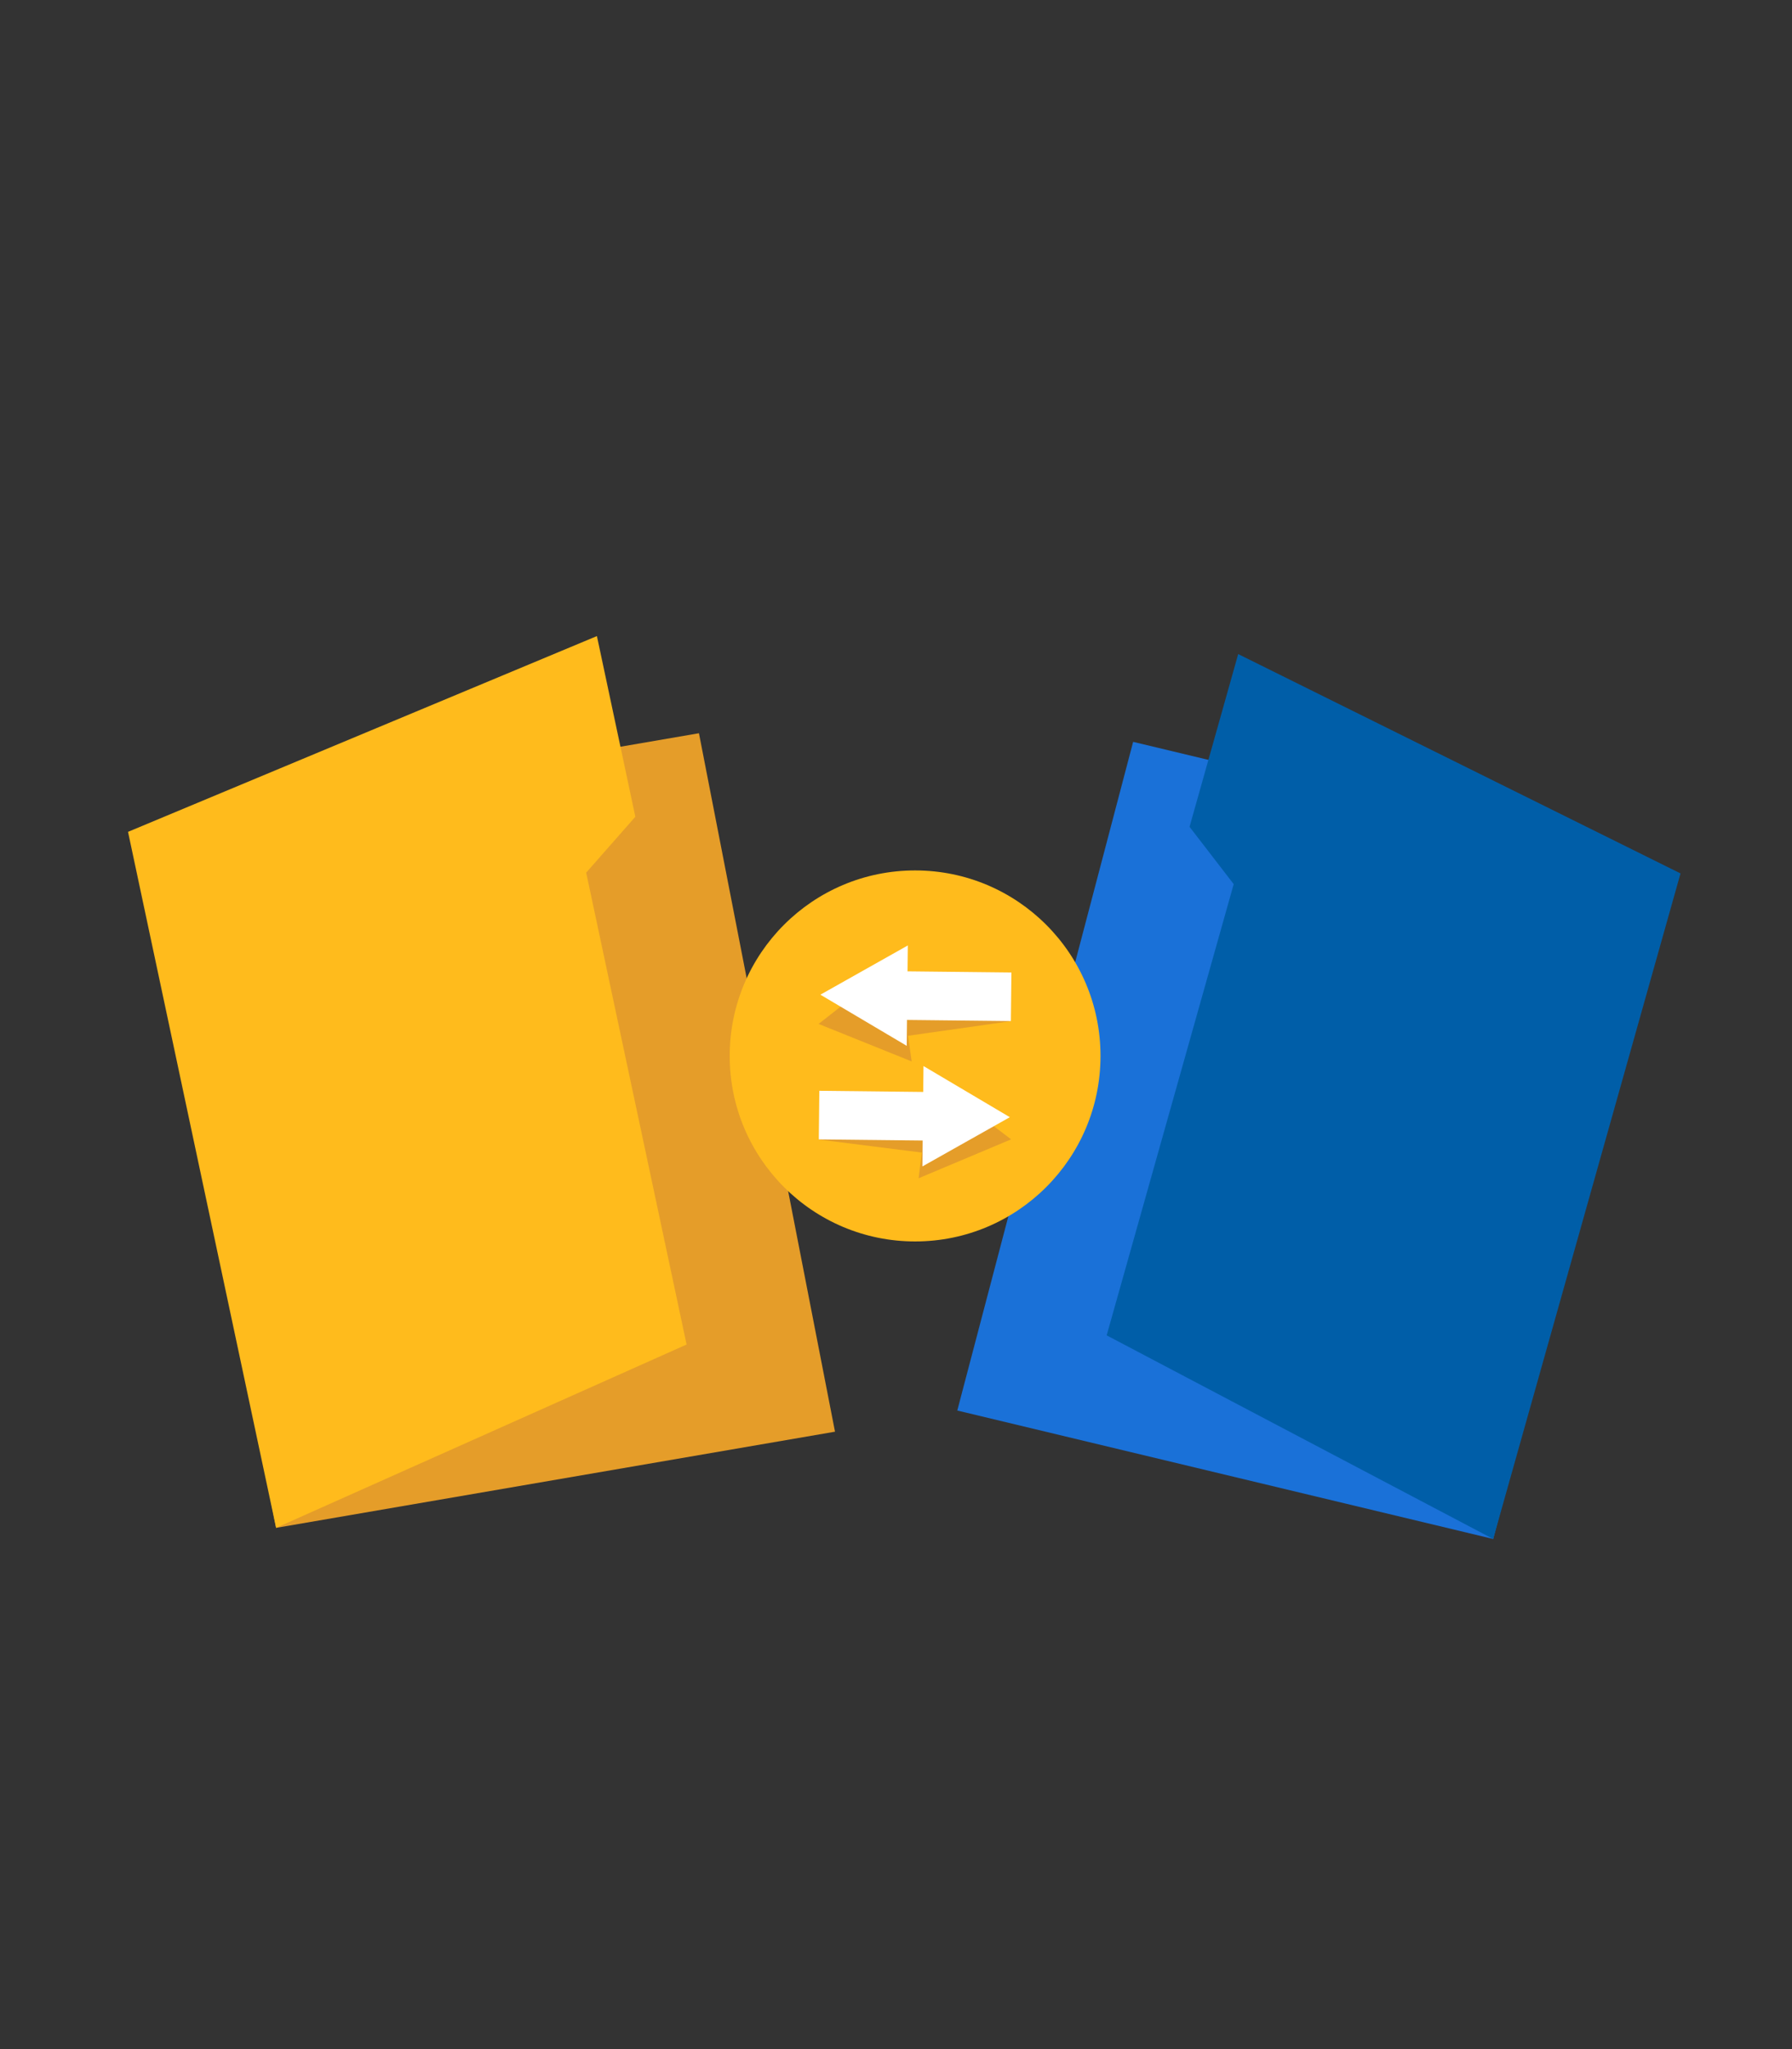<?xml version="1.0" encoding="UTF-8"?>
<svg id="Ebene_1" xmlns="http://www.w3.org/2000/svg" viewBox="0 0 350 400">
  <rect x="0" y="0" width="350" height="400" fill="#333333" stroke="none"/>
  <polygon points="163.087 279.477 53.927 298.248 27.307 161.895 136.513 143.133 163.087 279.477" fill="#e59d29"/>
  <g>
    <path d="M59.275,238.155c-1.053,1.5-3.611,3.315-5.176,3.216-2.442-.162-7.304-3.195-7.304-3.195l-.096-.026-.625-.144-1.517-.347c.428-1.384,1.293-4.023,1.747-5.408.196.075.386.148.569.218.037.013.076.03.113.043,1.481.559,2.557.999,2.942,1.098.758.183,3.959-.754,5.828-.888.828-.059,1.397.042,1.389.458,0,.423-.268.635-.641.776-.834.317-2.192.282-2.207,1.438-.013,1.302,1.579.732,3.349.74.498,0,1.018.048,1.52.198.811.243.7.985.108,1.823Z" fill="#fdc8aa"/>
    <polygon points="116.584 124.167 124.091 159.434 114.491 170.347 134.1 262.46 53.927 298.248 25.005 162.383 116.584 124.167" fill="#ffbb1c"/>
  </g>
  <polygon points="186.969 275.345 291.632 300.417 326.025 169.881 221.316 144.815 186.969 275.345" fill="#1a71d8"/>
  <polygon points="241.834 127.68 232.335 161.403 240.957 172.589 216.146 260.67 291.632 300.417 328.226 170.499 241.834 127.68" fill="#005ea8"/>
  <g>
    <circle cx="178.731" cy="206.127" r="36.212" fill="#ffbb1c"/>
    <polygon points="197.483 222.408 181.872 210.562 181.239 215.576 161.109 213.035 159.921 222.449 180.051 224.99 179.418 230.004 197.483 222.408" fill="#e59d29"/>
    <polygon points="197.232 218.084 180.369 208.101 180.314 213.154 160.025 212.932 159.921 222.42 180.21 222.642 180.155 227.696 197.232 218.084" fill="#fff"/>
    <polygon points="159.879 199.88 175.305 187.794 176.015 192.797 196.103 189.945 197.437 199.339 177.349 202.192 178.059 207.195 159.879 199.88" fill="#e59d29"/>
    <polygon points="160.231 194.17 177.308 184.558 177.253 189.612 197.541 189.834 197.438 199.322 177.149 199.1 177.094 204.153 160.231 194.17" fill="#fff"/>
  </g>
</svg>